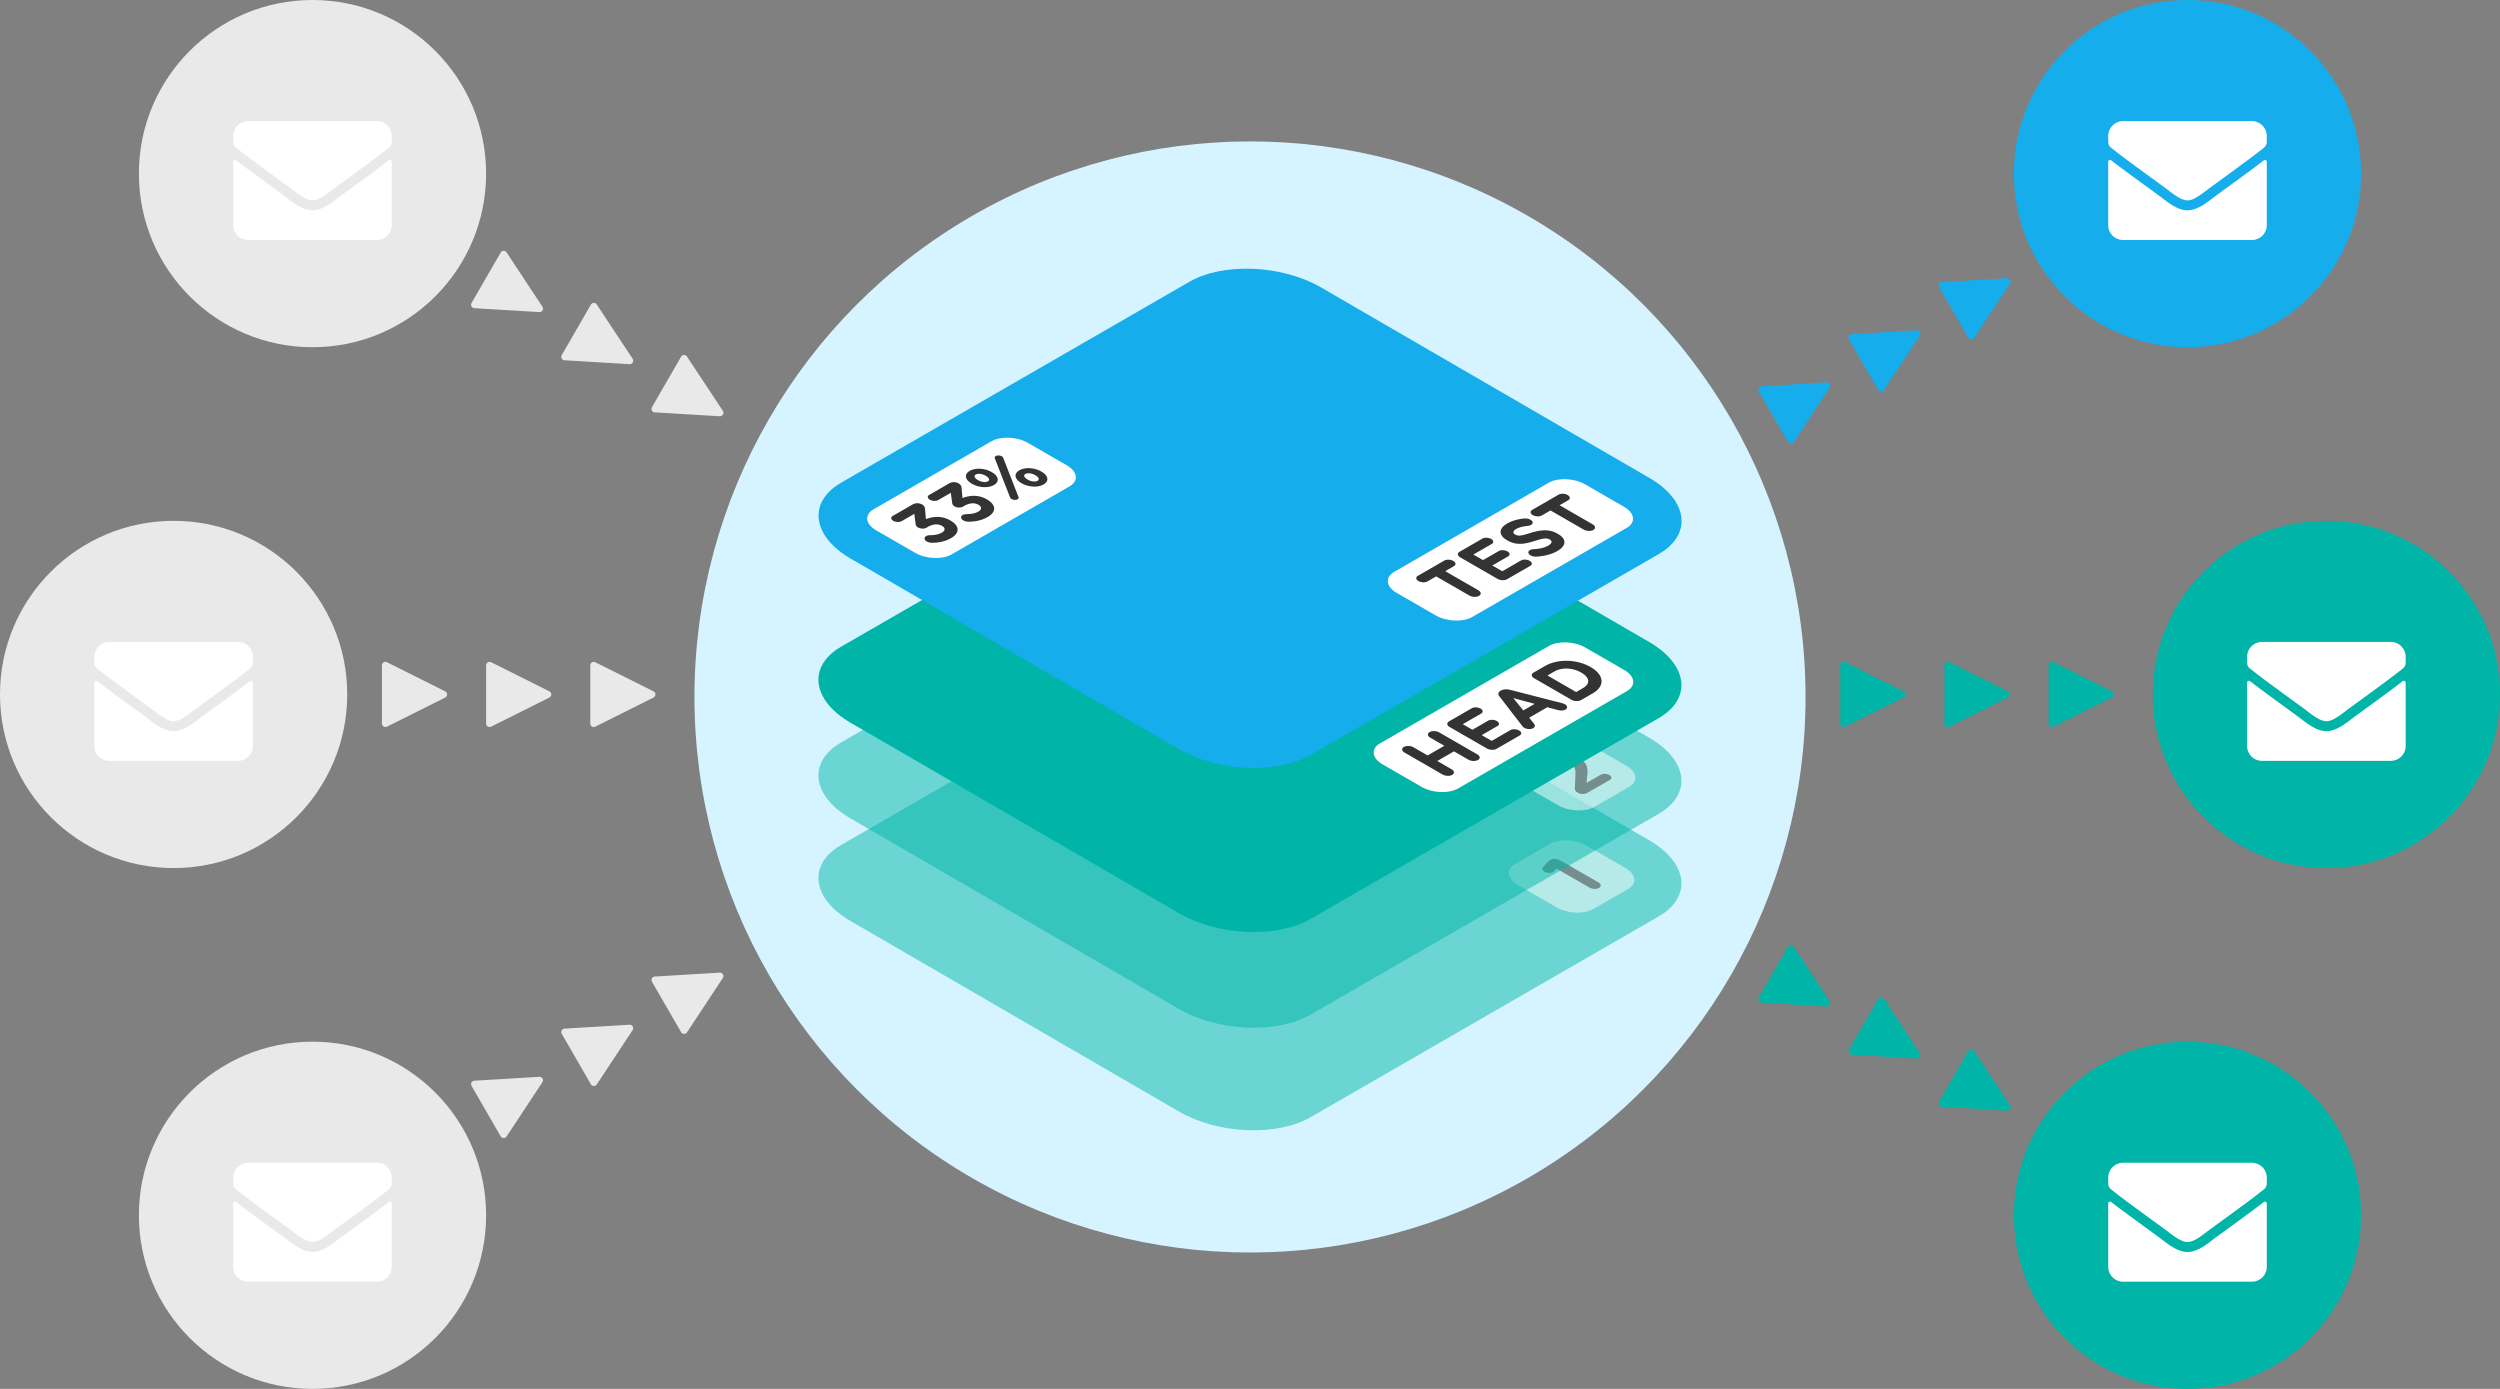 <svg viewBox="0 0 360 200" xmlns="http://www.w3.org/2000/svg" xmlns:serif="http://www.serif.com/" fill-rule="evenodd" clip-rule="evenodd" stroke-linejoin="round" stroke-miterlimit="1.414"><rect x="0" y="0" width="360" height="200" fill="#808080" stroke="none"/><circle cx="180" cy="100.363" r="80" fill="#d6f4ff"/><g serif:id="1" fill-opacity=".502"><path d="M190.19 93.565c-5.595-3.247-14.082-3.607-18.939-.805l-50.113 28.905c-4.858 2.802-4.259 7.713 1.337 10.959l47.312 27.448c5.595 3.246 14.082 3.607 18.939.805l50.113-28.906c4.858-2.802 4.259-7.712-1.337-10.958L190.19 93.565z" fill="#00b5a8"/><path d="M228.43 121.741c-1.553-.895-3.904-.993-5.248-.218l-5.005 2.887c-1.344.775-1.175 2.132.378 3.027l5.625 3.245c1.553.896 3.904.993 5.248.218l5.005-2.887c1.344-.775 1.175-2.131-.378-3.027l-5.625-3.245z" fill="#fff"/><path d="M228.872 127.804c.411.237 1.032.263 1.388.057.356-.205.311-.563-.1-.8l-5.518-3.183c-.411-.237-1.032-.263-1.387-.057l-.017.01c-.178.102-.316.238-.483.425l-.555.647c-.175.203-.09.447.213.622.352.203.909.221 1.214.045a.935.935 0 0 0 .189-.155l.321-.342 4.735 2.731z" fill="#333" fill-rule="nonzero"/></g><g serif:id="2" fill-opacity=".502"><path d="M190.19 78.795c-5.595-3.246-14.082-3.607-18.939-.805l-50.113 28.906c-4.858 2.802-4.259 7.712 1.337 10.958l47.312 27.448c5.595 3.246 14.082 3.607 18.939.805l50.113-28.905c4.858-2.802 4.259-7.713-1.337-10.959L190.19 78.795z" fill="#00b5a8"/><path d="M228.589 107.037c-1.552-.895-3.904-.993-5.247-.218l-4.98 2.872c-1.343.775-1.174 2.131.378 3.027l5.626 3.245c1.553.895 3.904.993 5.248.218l4.979-2.872c1.344-.775 1.175-2.131-.378-3.027l-5.626-3.245z" fill="#fff"/><path d="M227.188 114.149c.45.26 1.01.241 1.417.007l3.22-1.858c.313-.18.284-.491-.078-.699-.362-.209-.91-.232-1.223-.051l-2.068 1.192.105-1.053c.111-1.148.052-1.769-1.092-2.429l-.02-.011c-1.282-.74-2.927-.75-4.155-.041-.898.518-1.086 1.055-.924 1.695.034.127.151.263.317.359.381.22.947.244 1.278.053.203-.117.248-.267.225-.378-.08-.428-.004-.687.369-.902.466-.269 1.11-.279 1.687.054.568.328.661.714.619 1.54l-.092 1.892c-.015.246.121.461.415.63z" fill="#333" fill-rule="nonzero"/></g><path d="M190.19 65.012c-5.595-3.246-14.082-3.607-18.939-.805l-50.113 28.906c-4.858 2.801-4.259 7.712 1.337 10.958l47.312 27.448c5.595 3.246 14.082 3.607 18.939.805l50.113-28.906c4.858-2.802 4.259-7.712-1.337-10.958L190.19 65.012z" fill="#00b5a8"/><g serif:id="id"><path d="M228.278 93.241c-1.552-.895-3.904-.993-5.247-.218l-24.313 14.024c-1.344.775-1.175 2.131.378 3.027l5.626 3.245c1.552.895 3.904.993 5.247.218l24.313-14.024c1.344-.775 1.175-2.131-.378-3.027l-5.626-3.245z" fill="#fff"/><path d="M207.715 111.522c.421.243 1.042.268 1.406.058.365-.21.32-.568-.101-.811l-2.054-1.185 2.406-1.388 2.055 1.185c.42.243 1.041.269 1.405.058.365-.21.32-.568-.101-.81l-5.459-3.149c-.421-.243-1.041-.269-1.406-.059-.364.21-.319.569.101.811l2.016 1.163-2.407 1.388-2.015-1.163c-.421-.242-1.042-.268-1.406-.058-.364.21-.32.568.101.811l5.459 3.149zm7.787-3.69l3.33-1.921c.322-.186.291-.506-.081-.721-.372-.214-.938-.238-1.259-.052l-2.686 1.549-1.439-.829 2.263-1.305c.322-.186.291-.507-.081-.721-.372-.215-.938-.238-1.26-.052l-2.262 1.305-1.389-.802 2.643-1.525c.322-.185.291-.506-.08-.721-.372-.214-.938-.238-1.26-.052l-3.288 1.896c-.364.211-.319.569.101.811l5.342 3.082c.421.242 1.042.268 1.406.058zm3.972-3.036c.391.226.967.255 1.306.059.271-.156.315-.385.132-.618l-.71-.888 2.61-1.506 1.474.392c.432.112.841.113 1.146-.063.347-.2.295-.543-.106-.774a1.45 1.45 0 0 0-.371-.136l-7.458-1.917c-.516-.132-.995-.115-1.351.09l-.076.044c-.356.206-.394.487-.166.785l3.323 4.302c.066.093.15.171.247.23zm-.12-2.493l-1.438-1.778 3.082.83-1.644.948zm6.909-1.548c.421.243 1.042.269 1.406.059l1.661-.958c1.864-1.075 1.655-2.682-.272-3.794l-.02-.011c-1.927-1.112-4.693-1.221-6.557-.146l-1.66.958c-.365.21-.32.568.101.811l5.341 3.081zm.699-1.102l-4.129-2.382 1.008-.581c1.068-.616 2.639-.54 3.852.159l.02.012c1.213.699 1.325 1.594.257 2.21l-1.008.582z" fill="#333" fill-rule="nonzero"/></g><path d="M190.213 41.381c-5.595-3.246-14.082-3.607-18.939-.805l-50.113 28.906c-4.858 2.801-4.259 7.712 1.337 10.958l47.312 27.448c5.595 3.246 14.082 3.607 18.939.805l50.113-28.906c4.858-2.802 4.259-7.712-1.337-10.958l-47.312-27.448z" fill="#15adec"/><g serif:id="id"><path d="M228.245 69.741c-1.552-.895-3.904-.993-5.248-.218l-22.246 12.832c-1.344.775-1.174 2.131.378 3.027l5.626 3.245c1.552.895 3.904.993 5.248.218l22.246-12.832c1.344-.775 1.174-2.131-.378-3.027l-5.626-3.245z" fill="#fff"/><path d="M211.573 85.75c.421.242 1.041.268 1.406.058.364-.21.319-.568-.101-.811l-4.765-2.748 1.254-.724c.33-.19.289-.527-.093-.747-.382-.22-.966-.244-1.296-.054l-3.813 2.199c-.331.191-.289.528.093.748.381.22.966.244 1.296.054l1.254-.724 4.765 2.749zm5.456-2.346l3.33-1.921c.322-.186.291-.506-.08-.721-.372-.214-.938-.238-1.26-.052l-2.686 1.549-1.438-.829 2.262-1.305c.322-.186.291-.507-.081-.721-.371-.215-.937-.238-1.259-.052l-2.263 1.304-1.389-.801 2.644-1.525c.322-.185.291-.506-.081-.721-.372-.214-.938-.238-1.26-.052l-3.287 1.896c-.365.211-.32.569.101.811l5.342 3.082c.42.242 1.041.268 1.405.058zm7.232-4.059c1.28-.738 1.415-1.696.055-2.481l-.02-.011c-1.193-.688-2.37-.585-3.935-.1-1.329.416-1.73.478-2.18.219l-.019-.011c-.333-.192-.334-.496.165-.785.407-.234.98-.373 1.706-.453.17-.019.311-.055.438-.128.339-.196.307-.527-.085-.753a1.514 1.514 0 0 0-.885-.178c-.925.082-1.767.32-2.487.735-1.212.699-1.254 1.672-.012 2.388l.02.012c1.36.784 2.512.559 4.059.073 1.285-.402 1.684-.407 2.066-.186l.019.011c.401.231.324.558-.21.866-.576.332-1.302.48-2.133.519-.153.01-.34.039-.51.136-.338.196-.306.527.085.753.235.135.552.201.813.185 1.209-.065 2.271-.361 3.05-.811zm3.775-3.091c.421.242 1.041.268 1.406.058.364-.21.319-.568-.101-.811l-4.765-2.748 1.254-.724c.331-.19.289-.527-.093-.747-.382-.22-.966-.245-1.296-.054l-3.813 2.199c-.331.191-.289.528.093.748.382.22.966.244 1.296.054l1.254-.724 4.765 2.749z" fill="#333" fill-rule="nonzero"/></g><path d="M148.007 63.768c-1.552-.895-3.904-.993-5.247-.218l-16.975 9.791c-1.344.775-1.175 2.132.378 3.027l5.626 3.245c1.552.896 3.904.993 5.248.218l16.974-9.791c1.344-.775 1.175-2.131-.378-3.027l-5.626-3.245z" fill="#fff"/><path d="M136.969 77.478c1.321-.762 1.186-1.779-.106-2.523l-.019-.012c-1.272-.733-2.549-.561-3.511-.187l-.121-1.409c-.027-.289-.079-.496-.451-.71a1.37 1.37 0 0 0-1.326-.003l-2.89 1.667c-.305.176-.265.492.087.695.352.203.9.226 1.205.05l1.821-1.051.188 1.438c.032.253.132.398.337.517.352.203.9.226 1.205.05l.204-.118c.728-.42 1.473-.489 2.031-.167l.02.011c.508.294.484.68-.008.964-.466.269-.998.372-1.669.376-.2.002-.415.025-.601.132-.339.196-.295.554.097.78.215.124.522.184.758.183.963-.002 1.901-.194 2.749-.683zm5.261-3.035c1.322-.762 1.187-1.779-.105-2.524l-.019-.011c-1.272-.733-2.549-.561-3.511-.187l-.121-1.409c-.027-.289-.08-.496-.451-.71a1.373 1.373 0 0 0-1.327-.003l-2.889 1.667c-.305.176-.266.492.087.695.352.203.899.226 1.204.05l1.822-1.051.188 1.438c.032.253.132.398.337.517.352.203.9.226 1.205.05l.203-.118c.729-.42 1.474-.489 2.032-.167l.019.011c.509.294.485.68-.007.964-.466.269-.998.372-1.669.376-.2.002-.415.025-.601.132-.339.196-.295.554.097.779.215.125.522.185.758.184.962-.002 1.901-.194 2.748-.683zm.899-4.603c.864-.499.656-1.293-.303-1.846l-.019-.012c-.959-.553-2.308-.666-3.164-.173-.864.499-.666 1.288.302 1.846l.02.012c.959.553 2.308.666 3.164.173zm2.54 2.022c.254.147.638.163.858.035.135-.078.193-.201.142-.318l-2.2-5.639c-.029-.085-.093-.161-.22-.234-.255-.147-.638-.163-.858-.036-.136.079-.193.202-.142.319l2.2 5.639c.037.08.093.161.22.234zm4.606-2.104c.864-.498.656-1.292-.303-1.846l-.019-.011c-.959-.553-2.308-.666-3.164-.173-.864.499-.666 1.287.302 1.846l.02.011c.959.553 2.308.667 3.164.173zm-8.02-.442c-.339.196-.96.091-1.42-.174l-.02-.011c-.45-.26-.655-.593-.299-.798.339-.196.961-.091 1.42.174l.02.011c.44.254.655.593.299.798zm7.146-.081c-.339.196-.96.091-1.42-.174l-.02-.011c-.45-.26-.655-.593-.299-.798.339-.196.961-.092 1.42.174l.02.011c.44.254.655.593.299.798z" fill="#333" fill-rule="nonzero"/><circle cx="315" cy="175" r="25" fill="#00b5a8"/><path d="M325.985 173.092a.27.27 0 0 1 .432.21V182.423a2.15 2.15 0 0 1-2.14 2.14h-18.554a2.15 2.15 0 0 1-2.14-2.14V173.306c0-.223.254-.348.432-.209.999.776 2.324 1.761 6.873 5.066.941.687 2.529 2.132 4.112 2.123 1.592.013 3.211-1.463 4.117-2.123 4.549-3.305 5.869-4.295 6.868-5.071zM315 178.854c1.035.018 2.524-1.302 3.274-1.846 5.918-4.295 6.368-4.67 7.733-5.74.259-.201.41-.513.41-.843v-.847-.001a2.15 2.15 0 0 0-2.14-2.14h-18.554a2.15 2.15 0 0 0-2.14 2.14v.848c0 .33.151.638.41.843 1.365 1.066 1.815 1.445 7.733 5.74.75.544 2.239 1.864 3.274 1.846z" fill="#fff" fill-rule="nonzero"/><g serif:id="mail"><circle cx="335" cy="100" r="25" fill="#00b5a8"/><path d="M345.985 98.092a.27.27 0 0 1 .432.21V107.423a2.15 2.15 0 0 1-2.14 2.14h-18.554a2.15 2.15 0 0 1-2.14-2.14V98.306c0-.223.254-.348.432-.209.999.776 2.324 1.761 6.873 5.066.941.687 2.529 2.132 4.112 2.123 1.592.013 3.211-1.463 4.117-2.123 4.549-3.305 5.869-4.295 6.868-5.071zM335 103.854c1.035.018 2.524-1.302 3.274-1.846 5.918-4.295 6.368-4.67 7.733-5.74.259-.201.41-.513.41-.843v-.847-.001a2.15 2.15 0 0 0-2.14-2.14h-18.554a2.15 2.15 0 0 0-2.14 2.14v.848c0 .33.151.638.41.843 1.365 1.066 1.815 1.445 7.733 5.74.75.544 2.239 1.864 3.274 1.846z" fill="#fff" fill-rule="nonzero"/></g><g serif:id="mail"><circle cx="315" cy="25" r="25" fill="#15adec"/><path d="M325.985 23.092a.27.27 0 0 1 .432.21V32.423a2.15 2.15 0 0 1-2.14 2.14h-18.554a2.15 2.15 0 0 1-2.14-2.14V23.306c0-.223.254-.348.432-.209.999.776 2.324 1.761 6.873 5.066.941.687 2.529 2.132 4.112 2.123 1.592.013 3.211-1.463 4.117-2.123 4.549-3.305 5.869-4.295 6.868-5.071zM315 28.854c1.035.018 2.524-1.302 3.274-1.846 5.918-4.295 6.368-4.67 7.733-5.74.259-.201.41-.513.41-.843v-.847-.001a2.15 2.15 0 0 0-2.14-2.14h-18.554a2.15 2.15 0 0 0-2.14 2.14v.848c0 .33.151.638.41.843 1.365 1.066 1.815 1.445 7.733 5.74.75.544 2.239 1.864 3.274 1.846z" fill="#fff" fill-rule="nonzero"/></g><g serif:id="mail"><circle cx="45" cy="175" r="25" fill="#e9e9e9"/><path d="M55.985 173.092a.27.27 0 0 1 .432.21V182.423a2.15 2.15 0 0 1-2.14 2.14H35.723a2.15 2.15 0 0 1-2.14-2.14V173.306c0-.223.254-.348.432-.209.999.776 2.324 1.761 6.873 5.066.941.687 2.529 2.132 4.112 2.123 1.592.013 3.211-1.463 4.117-2.123 4.549-3.305 5.869-4.295 6.868-5.071zM45 178.854c1.035.018 2.524-1.302 3.274-1.846 5.918-4.295 6.368-4.67 7.733-5.74.259-.201.41-.513.41-.843v-.847-.001a2.15 2.15 0 0 0-2.14-2.14H35.723a2.15 2.15 0 0 0-2.14 2.14v.848c0 .33.151.638.41.843 1.365 1.066 1.815 1.445 7.733 5.74.75.544 2.239 1.864 3.274 1.846z" fill="#fff" fill-rule="nonzero"/></g><g serif:id="mail"><circle cx="25" cy="100" r="25" fill="#e9e9e9"/><path d="M35.985 98.092a.27.27 0 0 1 .432.21V107.423a2.15 2.15 0 0 1-2.14 2.14H15.723a2.15 2.15 0 0 1-2.14-2.14V98.306c0-.223.254-.348.432-.209.999.776 2.324 1.761 6.873 5.066.941.687 2.529 2.132 4.112 2.123 1.592.013 3.211-1.463 4.117-2.123 4.549-3.305 5.869-4.295 6.868-5.071zM25 103.854c1.035.018 2.524-1.302 3.274-1.846 5.918-4.295 6.368-4.67 7.733-5.74.259-.201.41-.513.41-.843v-.847-.001a2.15 2.15 0 0 0-2.14-2.14H15.723a2.15 2.15 0 0 0-2.14 2.14v.848c0 .33.151.638.41.843 1.365 1.066 1.815 1.445 7.733 5.74.75.544 2.239 1.864 3.274 1.846z" fill="#fff" fill-rule="nonzero"/></g><g serif:id="mail"><circle cx="45" cy="25" r="25" fill="#e9e9e9"/><path d="M55.985 23.092a.27.27 0 0 1 .432.21V32.423a2.15 2.15 0 0 1-2.14 2.14H35.723a2.15 2.15 0 0 1-2.14-2.14V23.306c0-.223.254-.348.432-.209.999.776 2.324 1.761 6.873 5.066.941.687 2.529 2.132 4.112 2.123 1.592.013 3.211-1.463 4.117-2.123 4.549-3.305 5.869-4.295 6.868-5.071zM45 28.854c1.035.018 2.524-1.302 3.274-1.846 5.918-4.295 6.368-4.67 7.733-5.74.259-.201.41-.513.41-.843v-.847-.001a2.15 2.15 0 0 0-2.14-2.14H35.723a2.15 2.15 0 0 0-2.14 2.14v.848c0 .33.151.638.41.843 1.365 1.066 1.815 1.445 7.733 5.74.75.544 2.239 1.864 3.274 1.846z" fill="#fff" fill-rule="nonzero"/></g><path d="M263.021 55.06l.028-.001a.503.503 0 0 1 .419.776l-5.163 7.82a.501.501 0 0 1-.851-.026c-.938-1.624-3.252-5.634-4.191-7.258a.504.504 0 0 1 .404-.75l9.354-.561zm12.99-7.5l.031-.001a.503.503 0 0 1 .417.776l-5.164 7.82a.5.5 0 0 1-.85-.026l-4.191-7.258a.502.502 0 0 1 .403-.75l9.354-.561zm12.991-7.5l.028-.001a.503.503 0 0 1 .419.776c-1.206 1.826-4.061 6.149-5.163 7.82a.501.501 0 0 1-.851-.026l-4.191-7.258a.504.504 0 0 1 .403-.75l9.355-.561z" fill="#15adec"/><path d="M263.468 144.165a.501.501 0 0 1-.415.776l-.032-.001-9.354-.561a.504.504 0 0 1-.404-.75c.939-1.624 3.253-5.634 4.191-7.258a.5.5 0 0 1 .851-.026l5.163 7.82zm12.991 7.5a.503.503 0 0 1-.419.776l-.029-.001-9.354-.561a.502.502 0 0 1-.403-.75l4.191-7.258a.5.5 0 0 1 .85-.026l5.164 7.82zm12.99 7.5a.503.503 0 0 1-.419.776l-.028-.001-9.355-.561a.502.502 0 0 1-.403-.75l4.191-7.258a.498.498 0 0 1 .851-.026c1.102 1.671 3.957 5.994 5.163 7.82z" fill="#00b5a8"/><path serif:id="line" d="M274.106 99.553a.5.5 0 0 1 0 .894l-8.382 4.191a.499.499 0 0 1-.724-.447v-8.382a.503.503 0 0 1 .724-.447l8.382 4.191zm15 0a.5.5 0 0 1 0 .894l-8.382 4.191a.499.499 0 0 1-.724-.447v-8.382a.503.503 0 0 1 .724-.447l8.382 4.191zm15 0a.5.5 0 0 1 0 .894l-8.382 4.191a.499.499 0 0 1-.724-.447v-8.382a.503.503 0 0 1 .724-.447l8.382 4.191z" fill="#00b5a8"/><path serif:id="line" d="M78.109 44.165a.501.501 0 0 1-.415.776l-.032-.001-9.354-.561a.504.504 0 0 1-.403-.75l4.19-7.258a.5.5 0 0 1 .851-.026l5.163 7.82zm12.991 7.5a.503.503 0 0 1-.419.776l-.029-.001-9.354-.561a.502.502 0 0 1-.403-.75l4.191-7.258a.5.5 0 0 1 .85-.026l5.164 7.82zm12.99 7.5a.503.503 0 0 1-.419.776l-.028-.001-9.355-.561a.502.502 0 0 1-.403-.75l4.191-7.258a.498.498 0 0 1 .851-.026c1.102 1.671 3.957 5.994 5.163 7.82zM77.662 155.06l.028-.001a.503.503 0 0 1 .419.776l-5.163 7.82a.501.501 0 0 1-.851-.026l-4.19-7.258a.502.502 0 0 1 .403-.75l9.354-.561zm12.99-7.5l.031-.001a.503.503 0 0 1 .417.776l-5.164 7.82a.5.5 0 0 1-.85-.026l-4.191-7.258a.502.502 0 0 1 .403-.75l9.354-.561zm12.991-7.5l.028-.001a.503.503 0 0 1 .419.776c-1.206 1.826-4.061 6.149-5.163 7.82a.501.501 0 0 1-.851-.026l-4.191-7.258a.504.504 0 0 1 .403-.75l9.355-.561zM64.106 99.553a.5.5 0 0 1 0 .894l-8.382 4.191a.499.499 0 0 1-.724-.447v-8.382a.503.503 0 0 1 .724-.447l8.382 4.191zm15 0a.5.5 0 0 1 0 .894l-8.382 4.191a.499.499 0 0 1-.724-.447v-8.382a.503.503 0 0 1 .724-.447l8.382 4.191zm15 0a.5.5 0 0 1 0 .894l-8.382 4.191a.499.499 0 0 1-.724-.447v-8.382a.503.503 0 0 1 .724-.447l8.382 4.191z" fill="#e9e9e9"/></svg>